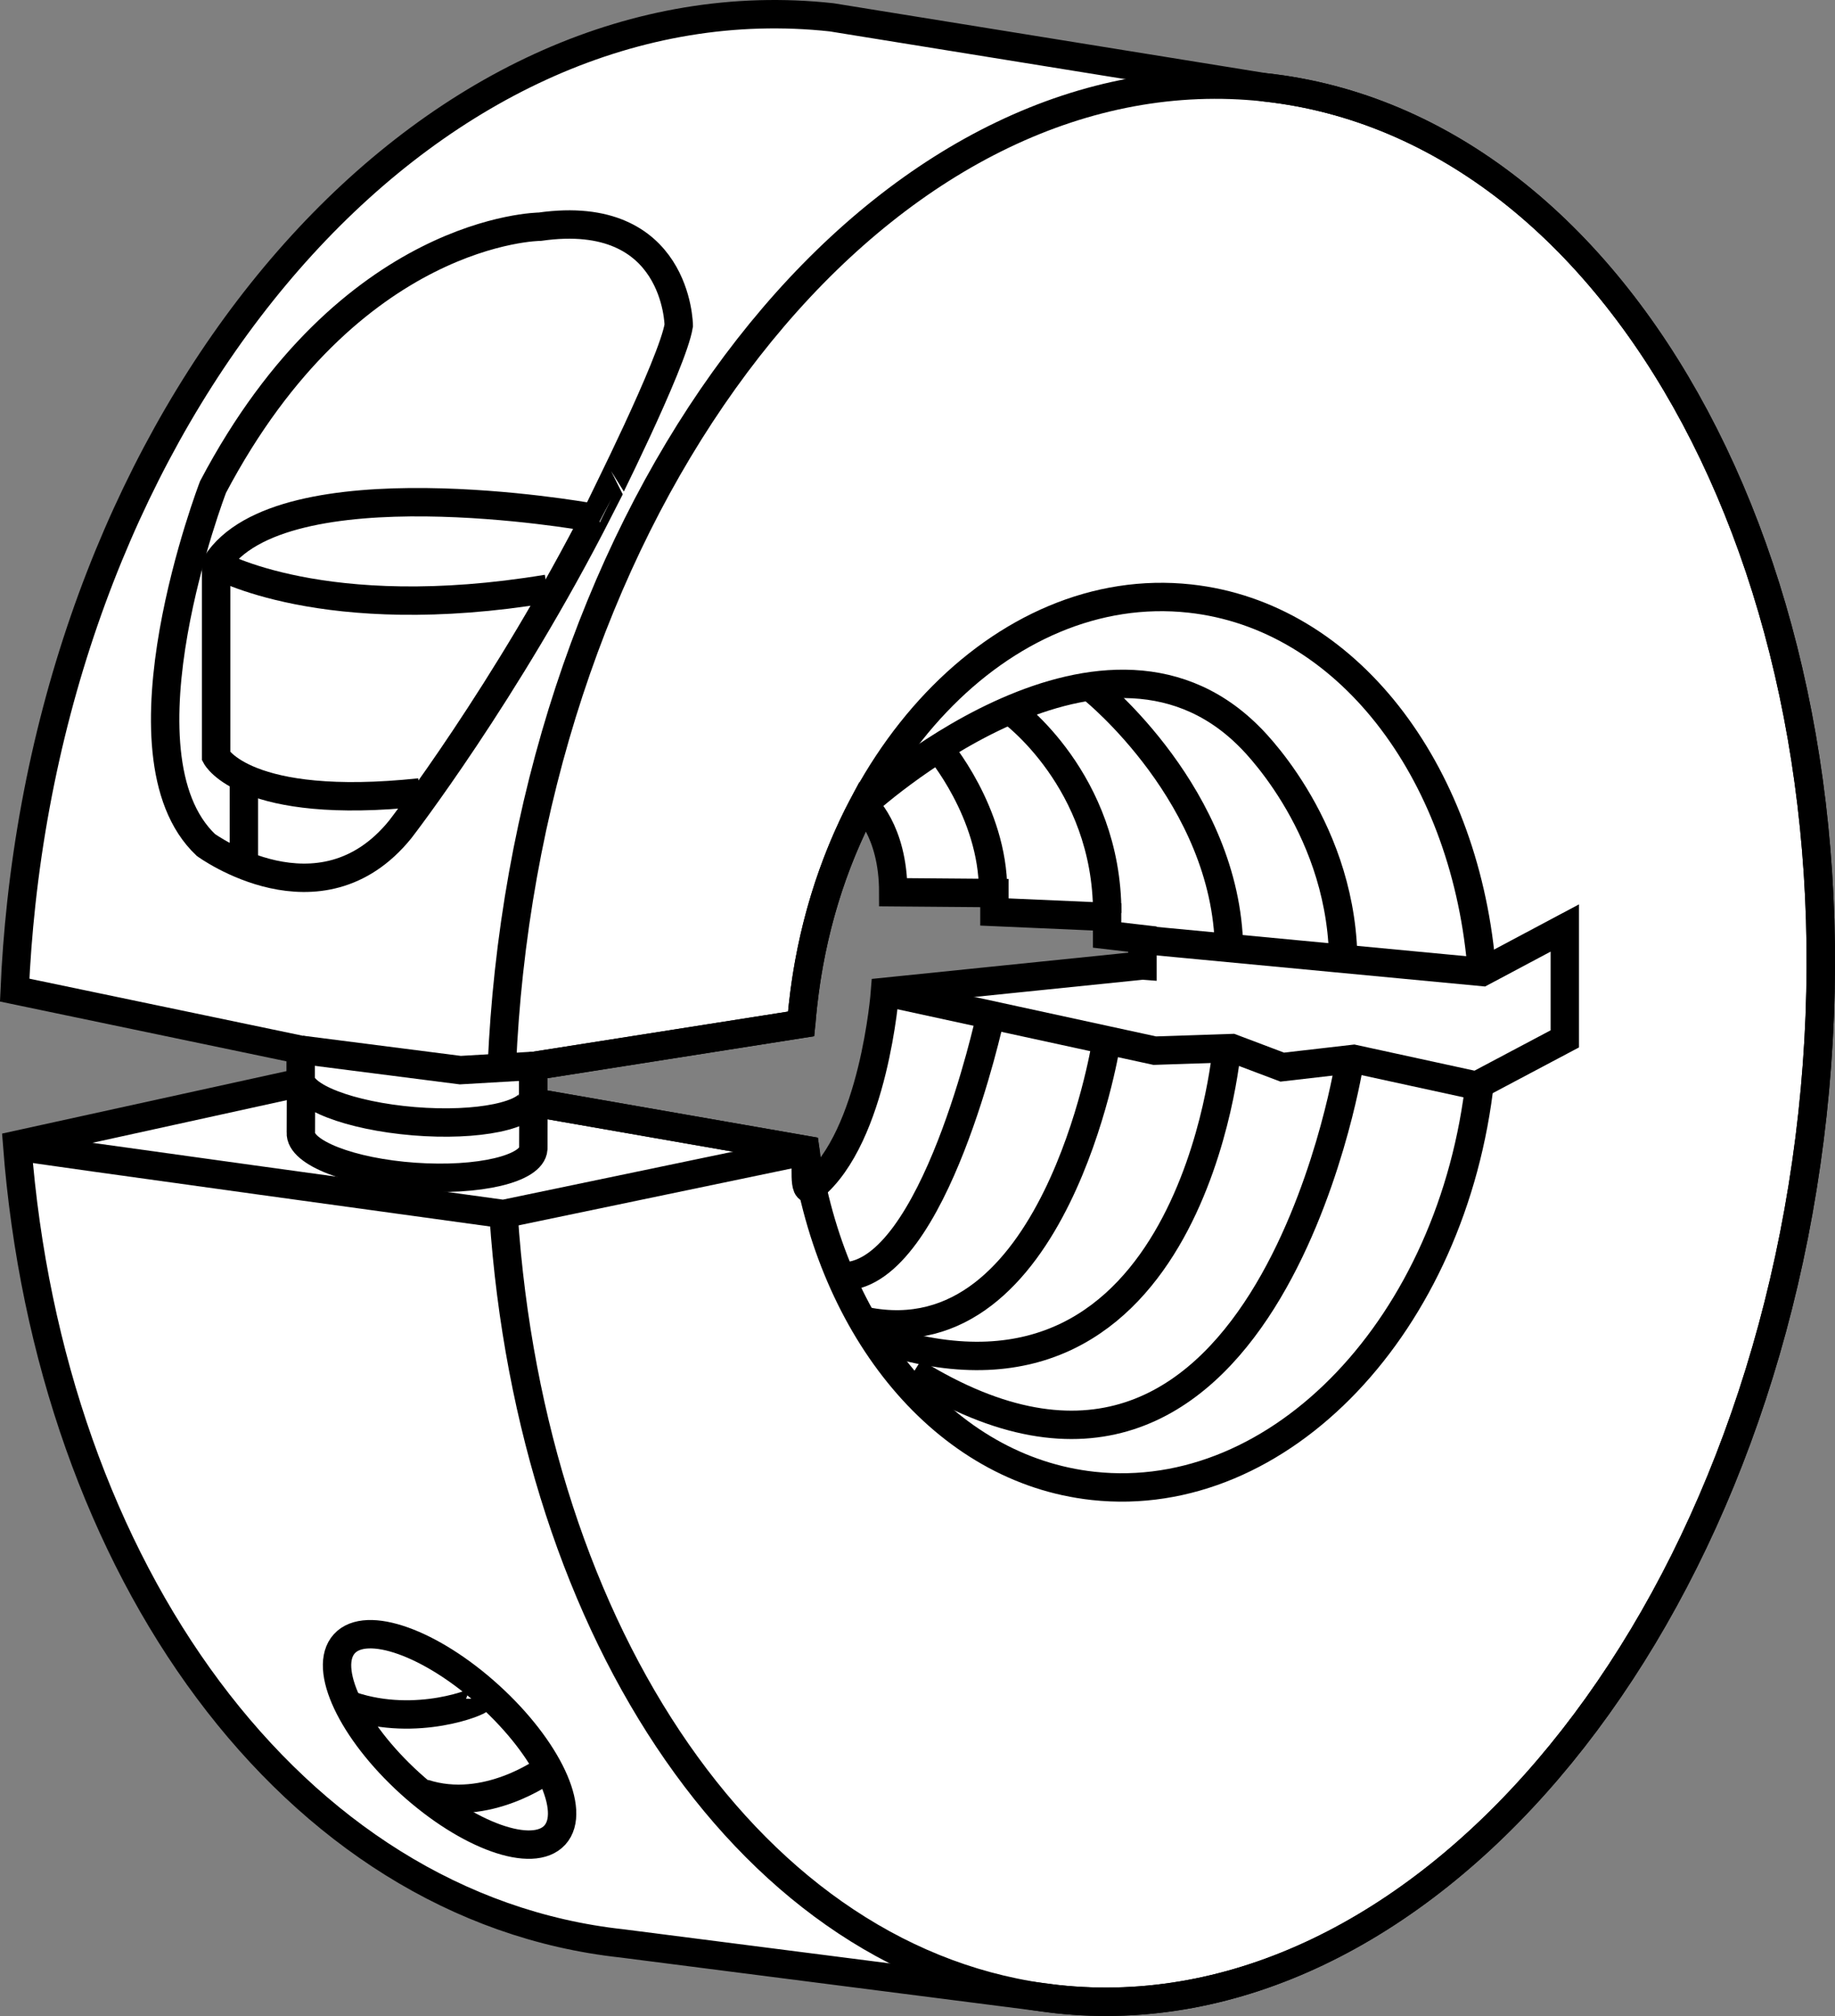 <?xml version="1.0" encoding="iso-8859-1"?>
<!-- Generator: Adobe Illustrator 28.1.0, SVG Export Plug-In . SVG Version: 6.00 Build 0)  -->
<svg version="1.1" id="image" xmlns="http://www.w3.org/2000/svg" xmlns:xlink="http://www.w3.org/1999/xlink" x="0px" y="0px"
	 width="51.731px" height="56.8px" viewBox="0 0 51.731 56.8" enable-background="new 0 0 51.731 56.8"
	 xml:space="preserve">
<rect x="0" y="0" width="51.731" height="56.8" fill="#808080" stroke="none"/>
<g id="image_1_">
	<path fill="none" stroke="#000000" stroke-width="0.8" stroke-miterlimit="10" d="M40.376,29.787"/>
	<path fill="#FFFFFF" stroke="#000000" stroke-width="0.8" stroke-miterlimit="10" d="M35.655,2.46L23.443,0.488
		C12.46-0.709,2.233,10.47,0.6,25.455c-0.089,0.82-0.151,1.634-0.186,2.441l8.062,1.682v0.923l-7.992,1.754
		c0.917,11.968,7.768,21.489,17.049,22.5l12.256,1.569c10.147,1.105,19.687-10.057,21.307-24.931
		C52.715,16.519,45.803,3.565,35.655,2.46z M32.206,27.203l-7.257,0.742c0,0-0.306,4.084-2.054,5.508
		c-0.274,0.223-0.14-0.697-0.192-1.054l-7.672-1.34v-1.023l7.557-1.188c0.001-0.009,0.002-0.018,0.002-0.027
		c0.013-0.165,0.028-0.33,0.047-0.496c0.227-2.083,0.83-4.005,1.706-5.658c0,0,0.839,0.71,0.839,2.472l2.852,0.023
		v0.533l3.176,0.139v0.51l0.997,0.116v0.742H32.206z"/>
	<path fill="none" stroke="#000000" stroke-width="0.8" stroke-miterlimit="10" d="M41.726,30.404
		c-0.752,6.904-5.635,12.036-10.907,11.461c-4.198-0.457-7.377-4.395-8.117-9.467l-7.672-1.339v-1.023l7.557-1.188
		c0.001-0.009,0.002-0.018,0.002-0.027c0.013-0.165,0.028-0.33,0.047-0.496c0.752-6.904,5.635-12.036,10.907-11.461
		c4.419,0.481,7.708,4.819,8.214,10.276"/>
	<polyline fill="none" stroke="#000000" stroke-width="0.8" stroke-miterlimit="10" points="8.497,29.578 12.977,30.151 
		15.015,30.032 	"/>
	<path fill="none" stroke="#000000" stroke-width="0.8" stroke-miterlimit="10" d="M15.039,31.082l-0.004,1.286
		c-0.04,0.564-1.538,0.918-3.348,0.791s-3.244-0.686-3.205-1.25l0.004-1.39"/>
	<path fill="none" stroke="#000000" stroke-width="0.8" stroke-miterlimit="10" d="M15.017,30.852
		c0.001,0.015,0.001,0.029-0,0.044c-0.044,0.532-1.545,0.843-3.352,0.694c-1.807-0.15-3.237-0.702-3.193-1.235
		"/>
	<path fill="none" stroke="#000000" stroke-width="0.8" stroke-miterlimit="10" d="M0.521,32.301
		c0.032,0.032,13.67,1.904,13.67,1.904l8.459-1.762"/>
	<polyline fill="none" stroke="#000000" stroke-width="0.8" stroke-miterlimit="10" points="32.279,26.486 41.785,27.385 
		44.114,26.146 44.114,29.27 41.626,30.588 38.162,29.834 36.148,30.066 34.728,29.53 32.554,29.602 
		25.019,27.965 	"/>
	<path fill="none" stroke="#000000" stroke-width="0.8" stroke-miterlimit="10" d="M24.342,22.666
		c0,0,6.632-6.114,10.849-1.94c0,0,2.565,2.413,2.674,6.173"/>
	<path fill="none" stroke="#000000" stroke-width="0.8" stroke-miterlimit="10" d="M30.822,19.422
		c0,0,3.76,3.021,3.826,7.304"/>
	<path fill="none" stroke="#000000" stroke-width="0.8" stroke-miterlimit="10" d="M28.497,20.03
		c0,0,2.717,1.956,2.717,5.695"/>
	<path fill="none" stroke="#000000" stroke-width="0.8" stroke-miterlimit="10" d="M26.453,21.074c0,0,1.543,1.804,1.543,4.021"
		/>
	<path fill="none" stroke="#000000" stroke-width="0.8" stroke-miterlimit="10" d="M38.017,30.073
		c0,0-2.413,14.694-12.26,8.586"/>
	<path fill="none" stroke="#000000" stroke-width="0.8" stroke-miterlimit="10" d="M34.583,29.551
		c0,0.065-0.978,10.934-9.651,8.217"/>
	<path fill="none" stroke="#000000" stroke-width="0.8" stroke-miterlimit="10" d="M31.17,29.465c0,0-1.435,8.825-6.76,7.76"/>
	<path fill="none" stroke="#000000" stroke-width="0.8" stroke-miterlimit="10" d="M27.909,28.682c0,0-1.565,7.195-4.108,7.282
		"/>
	<path fill="none" stroke="#000000" stroke-width="0.8" stroke-miterlimit="10" d="M14.15,29.984
		c0.038-0.856,0.103-1.722,0.198-2.593c1.62-14.874,11.16-26.036,21.307-24.931s17.06,14.059,15.44,28.933
		c-1.62,14.874-11.16,26.036-21.307,24.931c-8.546-0.931-14.797-10.265-15.59-22.072"/>
</g>
<path fill="none" stroke="#000000" stroke-width="0.8" stroke-miterlimit="10" d="M19.135,9.169c0,0-0.029-3.333-3.913-2.782
	c0,0-5.362,0.029-9.216,7.333c0,0-2.898,7.535-0.203,10.086c0,0,3.217,2.348,5.478-0.435c0,0,2.985-3.855,5.623-9.043
	C16.903,14.328,18.961,10.242,19.135,9.169z"/>
<path fill="none" stroke="#000000" stroke-width="0.8" stroke-miterlimit="10" d="M16.556,14.56
	c0,0-8.637-1.536-10.463,1.333v5.42c0,0,0.811,1.536,5.739,1.014"/>
<line fill="none" stroke="#000000" stroke-width="0.8" stroke-miterlimit="10" x1="6.875" y1="21.98" x2="6.875" y2="24.193"/>
<path fill="none" stroke="#000000" stroke-width="0.8" stroke-miterlimit="10" d="M6.093,15.893c0,0,3.029,1.741,9.332,0.696"
	/>
<ellipse transform="matrix(0.672 -0.74 0.74 0.672 -32.132 25.451)" fill="none" stroke="#000000" stroke-width="0.8" stroke-miterlimit="10" cx="12.688" cy="49.027" rx="1.667" ry="4.01"/>
<path fill="none" stroke="#000000" stroke-width="0.8" stroke-miterlimit="10" d="M13.541,47.861
	c0,0.087-1.797,0.811-3.623,0.203"/>
<path fill="none" stroke="#000000" stroke-width="0.8" stroke-miterlimit="10" d="M15.396,49.861c0,0-1.681,1.246-3.449,0.667"
	/>
</svg>
